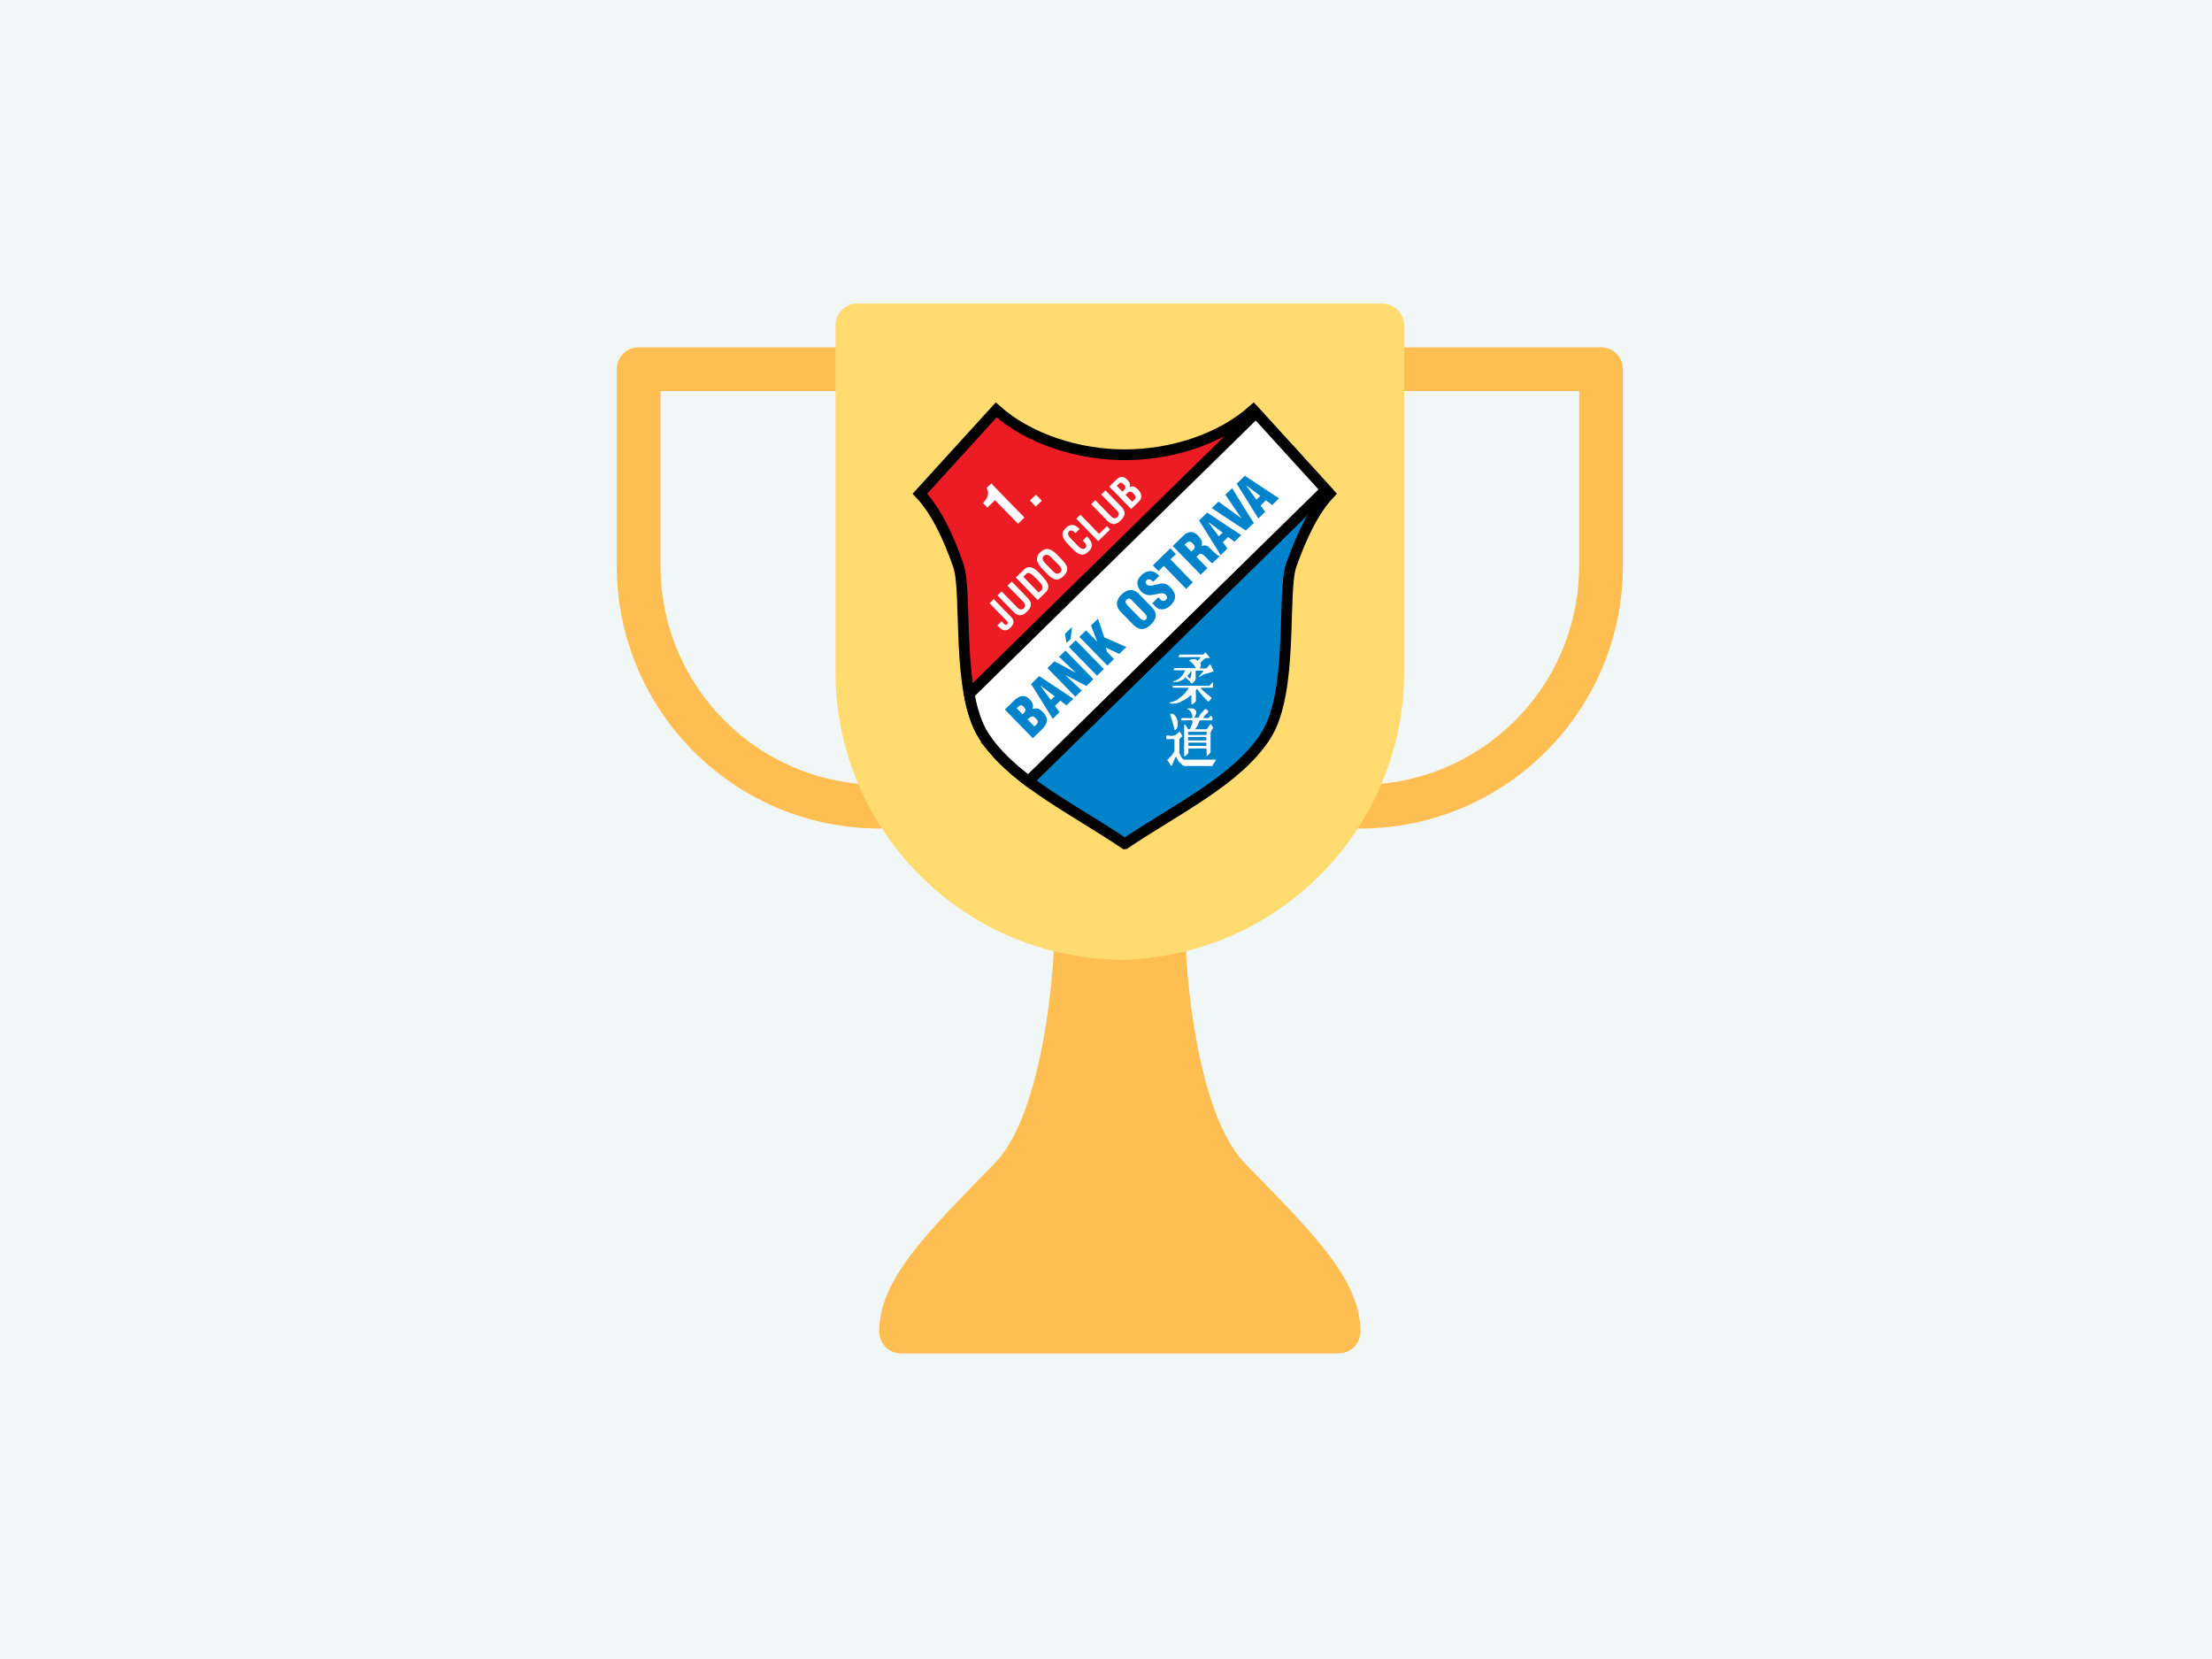 <svg xmlns="http://www.w3.org/2000/svg" width="360" height="270"><rect width="100%" height="100%" fill="#333333" stroke="none"/><rect width="270" height="360" y="-360" ry="0" transform="rotate(90)" fill="#f1f6f7"/><path d="M221.408 134.837a3.56 3.56 0 010-7.12c19.65-.023 35.573-15.946 35.596-35.595V63.645h-32.036a3.56 3.56 0 010-7.12h35.596a3.56 3.56 0 013.56 3.56v32.037c-.028 23.58-19.136 42.688-42.716 42.715zm-78.311 0c-23.58-.027-42.688-19.136-42.715-42.715V60.085a3.56 3.56 0 013.56-3.56h35.595a3.56 3.56 0 010 7.12h-32.036v28.477c.023 19.649 15.947 35.572 35.596 35.596a3.56 3.56 0 010 7.119zm61.417 56.441l-1.915-1.965c-7.46-7.674-9.511-29.131-9.668-36.75a3.56 3.56 0 00-3.56-3.487h-14.238a3.56 3.56 0 00-3.56 3.48c-.15 7.619-2.2 29.062-9.668 36.75l-1.915 1.965c-9.775 10.06-16.894 17.328-16.894 25.437a3.56 3.56 0 003.56 3.56h71.192a3.56 3.56 0 003.56-3.56c0-8.109-7.119-15.378-16.894-25.43z" fill="#ffbe51"/><path d="M224.968 49.406h-85.43a3.56 3.56 0 00-3.56 3.56v56.954c.333 25.417 20.857 45.941 46.275 46.275 25.417-.334 45.941-20.858 46.275-46.275V52.966a3.56 3.56 0 00-3.56-3.56z" fill="#ffdb70"/><path fill="none" stroke="#000" stroke-width=".044" stroke-miterlimit="10" d="M209.923 73.256l-49.065 47.593"/><path fill="#ed1c24" stroke="#000" stroke-width="1.746" stroke-miterlimit="10" d="M209.923 73.256l-5.942-6.54c-5.36 4.792-13.384 7.283-20.855 7.297h-.058 0-.073c-7.456-.014-15.496-2.505-20.87-7.296l-12.408 13.631c2.665 2.81 4.675 7.18 6.233 11.607 1.573 4.413-.436 20.578 4.136 27.773.248.379.496.757.772 1.121z"/><path fill="#0083ca" stroke="#000" stroke-width="1.746" stroke-miterlimit="10" d="M183.068 137.32c8.388-5.65 18.379-10.398 22.952-17.592 4.587-7.194 2.577-23.36 4.136-27.773 1.573-4.427 3.568-8.796 6.233-11.607l-6.423-7.063-.043-.029-49.065 47.593.015.015c4.864 6.568 14.258 11.097 22.18 16.457z"/><path fill="#fff" stroke="#000" stroke-width="1.746" stroke-miterlimit="10" d="M215.792 79.693l-11.389-12.51-46.675 45.773c.48 2.593 1.208 4.966 2.358 6.772 1.763 2.767 4.34 5.17 7.297 7.413z"/><path fill="#0083ca" d="M203.398 85.722v-1.645l.656 1.033zm0-3.582l1.398 2.243 1.107-1.078-.742-1.034.859-.845 1.034.772 1.107-1.093-4.763-3.145v1.456l1.72 1.297-.628.611-1.092-1.5zm0-4.18v1.456l-.64-.48.64.888v2.316l-1.762-2.84v-.932l.961-.947zm0 6.117l-1.762-2.825v2.504l.408.597-.408-.29v1.557l1.122.729.64-.627zm-1.762 3.364v-.597l.379.247zm0-9.073v.932l-.364-.583zm0 2.883v2.505l-2.039-2.985v-.423l.932-.902zm0 2.811l-2.039-1.486v1.704l2.04 1.34zm0 2.782v.597l-.728.728-1.034-.772-.277.277v-2.185zm-2.039 2.592v-.379l.16.219zm0-9.088v.423l-.174-.248zm0 2.228v1.704l-1.5-1.004v-1.442l.204-.204zm0 2.913v2.185l-.582.568.582.815v.379l-.946.918-.554-.918v-2.49l.262.349.612-.611-.874-.67v-1.515zm-1.5 5.418l.422-.407-.058-.06c-.058.015-.145 0-.261-.057-.03-.015-.074-.044-.103-.058zm0-9.073v1.442l-.888-.583zm0 2.665v1.515l-1.267-.933v-1.427zm0 2.447l-1.267-1.733v2.184l1.267 2.039zm0 3.379v.582l-.757.742a.668.668 0 01-.233-.101c-.044-.044-.146-.131-.277-.262v-2.141l.947.903c.116.116.219.203.32.277zm-1.267-6.67v1.426l-.203-.16.203.291v2.185l-1.69-2.694 1.326-1.282zm0 5.49l-.16-.16a1.219 1.219 0 00-.582-.219c-.233-.014-.423.044-.554.175l-.015-.015c.116-.306.146-.597.058-.86-.072-.26-.276-.553-.582-.887-.408-.408-.815-.597-1.223-.583-.102.015-.219.03-.32.058v1.515c.218-.044.407.03.596.218.248.248.38.466.394.627a.542.542 0 01-.175.393l-.378.364-.438-.437v2.185l1.952 2.01 1.107-1.064-1.791-1.835.378-.364c.145-.145.306-.174.48-.102.19.087.394.248.641.495l.51.525c.03.043.073.072.102.102zm-3.379 6.291v-1.354l.685.684zm0-8.782v1.515c-.014.015-.043.015-.072.03-.16.057-.35.203-.597.436l.67.7v2.184l-2.404-2.462v-.378l1.457-1.413c.32-.32.64-.525.946-.612zm0 7.428v1.354l-.408.408-1.995-2.054v-2.184zm-2.403 3.743v-1.486c.146.292.204.568.19.86a1.479 1.479 0 01-.19.626zm0-7.326l.335-.335-.335-.335zm0-1.82v.378l-.19-.19zm0 1.15v.67l-.553.539.553.568v2.184l-1.616-1.66v-1.879l1.048-1.019zm0 6.51v1.486a2.62 2.62 0 01-.51.67c-.348.335-.713.553-1.106.64v-1.34a.506.506 0 00.291-.145c.291-.277.277-.568-.044-.889a.469.469 0 00-.247-.145v-1.631c.35.044.655.203.903.451l.189.203c.233.234.408.467.524.7zm-1.616-6.088v1.88l-.029-.03-.86.845-.917-.932zm0 4.734v1.63c-.19-.072-.466-.072-.787 0-.8.16-1.28.248-1.427.248-.218 0-.422-.014-.611-.073v-1.674c.203.203.539.247 1.02.145.873-.203 1.325-.29 1.368-.29a1.38 1.38 0 01.437.014zm0 2.81v1.34c-.044 0-.087.015-.116.015-.496.087-.933-.073-1.282-.437l-.51-.524 1.005-.99.35.378c.145.145.305.219.451.219zm-2.825 4.37c.232-.117.451-.277.684-.51.539-.525.815-1.034.815-1.515 0-.451-.247-.917-.713-1.398l-.786-.801v2.33c.014.03.014.058.029.073a.448.448 0 01-.03.306zm0-7.733c0-.016.014-.016.014-.016a.445.445 0 01.452-.13c.16.029.364.174.597.407l1.005-.96-.102-.102c-.467-.481-.961-.7-1.5-.67a1.785 1.785 0 00-.466.102zm0-1.37v1.37a.445.445 0 00-.146.247c-.029.131.03.276.146.437v1.674c-.335-.087-.626-.276-.889-.538l-.116-.131c-.35-.437-.51-.874-.495-1.282.029-.407.247-.816.655-1.223.277-.262.553-.452.845-.553zm0 4.879l-1.223-1.252c-.467-.496-.976-.7-1.5-.656a1.944 1.944 0 00-.627.19v1.5a.355.355 0 01.087-.117.544.544 0 01.394-.174c.145-.015.29.072.451.232l.087.102 1.967 2.01c.189.19.306.35.364.495zm0 2.709v1.515c-.292.16-.583.232-.874.203-.437-.029-.888-.277-1.325-.728l-1.151-1.18v-2.27c.029.072.087.145.146.233l.102.101 2.01 2.069c.16.16.334.276.51.32a.426.426 0 00.465-.116c.059-.044.088-.103.117-.146zm-3.35 4.718v-.087l.058.03zm0-9.145v1.5a.44.44 0 00-.073.232c0 .074.029.146.073.234v2.271l-.714-.728v-2.985c.015 0 .015-.015.015-.015.233-.218.466-.393.7-.51zm0 9.058v.087l-.714.685v-1.078zm-.714-8.534v2.985l-.13-.145c-.496-.495-.7-1.02-.613-1.558.074-.437.321-.86.743-1.282zm0 8.228v1.078l-.378.378-2.2-1.033.22.713 1.12 1.151-1.092 1.063-4.252-4.37v-.596l.8-.772 1.821 1.864-1.02-2.665 1.137-1.093 1.02 3.03zm-6.582 7.5v-.174l.087.087zm0-1.281V108.5l1.98 2.038-1.121 1.107zm0-3.86l2.578 2.636 1.107-1.077-3.685-3.787zm0-3.975v.597l-.306-.306zm0 1.747v2.229l-1.748-1.792v-.495l.86-.845zm0 3.394l-1.748-1.792v1.952l.801.742-.029.03-.772-.408v1.252l1.748.918zm0 3.8v.175l-.947.918-.8-.815v-1.937zm-1.748 1.88v-.772l.481.305zm0-10.166v-1.719l.248-.247-.219 1.951zm0-1.719v1.719l-.64.626-.248-1.485zm0 2.753v.495l-.247-.261zm0 1.66v1.952l-1.63-1.558v-.423l.815-.801zm0 2.316l-1.63-.874v2.738l1.63 1.69v-1.937l-.8-.758v-.014l.8.407zm0 4.383v.773l-.64.611-.99-.743v-1.733zm-1.63-6.728v.423l-.234-.204zm0 1.47v2.739l-1.53-1.558v-1.165l.553-.539zm0 4.166v1.733l-.03-.014-.86.844.743 1.02-1.107 1.092-.276-.451v-2.651l.597-.568-.597-.437v-1.573zm-2.753 3.7c.378.407.553.815.553 1.208-.014.393-.19.801-.553 1.21zm1.223-7.85v1.165l-.583-.598zm0 3.145v1.573l-1.223-.932v-1.456zm0 2.578l-.03.044-1.193-1.631v2.272l1.223 1.966zm-2.97 6.262v-2.199l.275.291.19-.174c.262-.248.378-.466.364-.656-.015-.13-.131-.29-.335-.494-.174-.19-.35-.307-.495-.321v-1.223c.379-.088.67-.102.874-.044.218.073.466.262.771.568.03.029.074.073.103.116v2.418c-.058.072-.132.146-.204.218zm0-5.534v.656c.028-.248.043-.437.013-.598-.014-.014-.014-.043-.014-.058zm1.747-4.121v1.456l-.54-.408.54.758v2.272l-1.748-2.826v-.684l1.048-1.035zm-1.748 9.64l-1.908-1.95v-2.2l.247.262c.292-.291.452-.51.467-.67.014-.145-.088-.335-.292-.553-.145-.16-.29-.233-.422-.233v-1.457c.029 0 .044-.014.073-.014.48-.087.917.073 1.31.48.278.277.452.554.525.816v.656c-.015.029-.015.073-.03.102h.03v1.223c-.044 0-.088 0-.117.014-.19.03-.422.19-.728.48l.845.86zm0-9.072v.684l-.277-.422zm-1.908 7.121l-2.636-2.709 1.485-1.441c.394-.379.772-.612 1.151-.7v1.457c-.058 0-.102 0-.16.03-.116.043-.306.189-.553.436l.713.728z"/><path fill="#fff" d="M185.733 80.742v.102c-.015.261-.116.524-.38.772l-1.251 1.223-.116-.102v-1.37l.276.278.379-.35c.305-.306.116-.655-.16-.961-.175-.175-.336-.277-.496-.306v-.801c.379-.16.757-.015 1.21.423.305.32.523.698.538 1.092zm-1.747-1.515v.801c-.16-.03-.307.03-.452.174l-.35.336.801.83v1.369l-2.2-2.272v-1.369l.875.917.247-.232c.292-.292.38-.525-.029-.948-.422-.406-.582-.305-.888 0l-.204.204V77.99c.627-.583 1.18-.393 1.66.059.51.538.539.902.35 1.28.073-.043.13-.086.189-.101zm-2.2 5.928c.204-.103.408-.263.612-.467.83-.8.816-1.485.058-2.257l-.67-.7v1.37c.452.51.306.8.087 1.02l-.087.087zm0-7.166v1.048l-.044.03.044.029v1.37l-1.252-1.268 1.18-1.151a.245.245 0 01.072-.058zm0 3.743l-1.878-1.923-.685.67 2.49 2.55c.03.028.044.057.073.072zm0 2.476v.947c-.524.247-1.034.145-1.645-.467l-1.006-1.048V82.3l1.632 1.674c.465.481.786.409 1.019.234zm-2.65 3.466V86.64l1.019-1.005.51.539zm0-5.374v1.34l-1.544-1.573.67-.655zm0 4.34v1.034l-.408.393-2.302-2.36v-1.339l2.448 2.52zm-2.71 3.582c.263-.072.525-.261.802-.539 1.049-1.004.014-1.995-.32-2.388l-.481.48v.409c.378.422.495.727.203 1.004a.354.354 0 01-.203.132zm0-5.854v1.34l-1.266-1.282.684-.655zm0 3.408v.408c-.072-.074-.13-.146-.203-.219zm0 1.544c-.261.087-.582-.059-1.004-.496l-1.223-1.252c-.292-.306-.583-.743-.16-1.15.232-.19.538-.103.99.335l.67-.656c-.685-.699-1.399-.99-2.258-.16l-.145.145v1.865a6.865 6.865 0 00.655.757l.597.612c.743.757 1.296 1.063 1.879.902zm-3.13 4.194v-1.865c.422.554.597 1.166 0 1.865zm0-7.428v1.865c-.51-.729-.495-1.282 0-1.865zm0 5.563v1.865c-.059.072-.117.145-.19.218-1.194 1.165-2.024.306-2.694-.35l-.073-.072-.189-.204v-1.398l1.21 1.252c.45.466.843.54 1.193.204.248-.233.32-.626-.204-1.165l-1.223-1.252c-.116-.131-.569-.554-.977-.437v-.932c.802-.175 1.515.51 2.01 1.02l.583.596c.204.204.394.423.553.655zm-3.146 4.778l.058-.059c.67-.655.423-1.325-.058-1.966zm0-7.05v.933a.625.625 0 00-.248.145c-.349.335-.247.743.175 1.18l.073.073v1.398l-.262-.262s-.03-.03-.087-.058c-.03-.044-.074-.087-.117-.146v-3.058a1.624 1.624 0 01.465-.204zm0 5.025v2.025l-.466.45v-3.043c.16.19.32.379.466.568zm-.466-4.82v3.058a7.561 7.561 0 01-.466-.568v-2.097l.116-.117a1.936 1.936 0 01.35-.276zm0 4.252v3.044l-.466.451v-1.034l.204-.189c.422-.422.262-.815-.204-1.354v-1.428c.073.073.16.175.247.262.073.088.146.16.219.248zm-.466-12.015v-.67l.335.335zm-2.665 2.593l.174-.175-.174-.19zm2.665-3.263v.67l-.656.627-.946-.99.975-.947zm0 8.826v2.097c-.218-.291-.408-.611-.437-.874-.073-.626.174-.961.437-1.223zm0 3.35l-.029-.03c-1.122-1.15-1.864-1.238-2.549-.582l-.087.087v1.048l.466-.45c.378-.365.83-.044 1.674.8.19.204.365.393.525.554zm0 2.97v1.035l-.335.32-2.33-2.403v-1.37l2.505 2.579zm-2.665 3.685c.203-.102.393-.262.597-.452.83-.8.815-1.485.058-2.257l-.655-.685v1.384c.436.495.29.772.073.99l-.073.073zm-2.912-16.836l2.053 2.098.859-.83v-.364l-2.912-2.986zm2.912 9.656v1.048l-.015.015.015.015v1.369l-1.224-1.253zm0 3.786l-1.893-1.936-.685.67 2.49 2.548c.03.044.059.073.088.102zm0 2.448v.946c-.524.277-1.049.174-1.66-.452l-1.253-1.281v-1.355l1.879 1.923c.48.495.8.408 1.034.218zm-2.912 3.553c.232-.015.494-.146.77-.408.686-.67.7-1.209.103-1.82l-.874-.889v1.37l.073.057c.262.277.422.467.204.685-.102.087-.175.145-.277.102zm-1.705-21.19l1.704 1.747v-2.082l-2.315-2.388-.772.757c.305.51.524 1.354-.583 2.432l.728.743zm1.704 15.495v1.355l-1.296-1.34.67-.655zm0 2.578l-1.908-1.966-.684.67 2.593 2.665zm0 2.214v.903c-.35.029-.64-.16-.888-.393l-.437-.408.699-.67.335.35c.131.13.218.203.29.218z"/><g fill="#fff"><path d="M191.674 118.039v-.524c0-.205-.188-.685-.276-.816-.058-.116-.408-.524-.524-.524h-.379c-.145 0 .19.83.203.888.045.277.19.67.263.947.044.13.102.32.131.465.029.16.058.423.175.335.087-.072.232-.203.277-.306.014-.029.13-.45.13-.465zm-.538 2.315v1.864c0 .073-.35.583-.408.67-.116.174-.335.32-.495.553-.204.306-.437.117-.03.583.088.116.35.598.438.627l.043.014.554-1.267h-.015l.16-.248.015.015c.102.087.32.685.568.903.058.058.131.116.204.16.102.073.087.131.16.203.087.103.32.234.48.234h3.656l.787.015c.101 0 .218-.364.29-.452.088-.087.205-.306.307-.422.174-.262-.263-.16-.452-.175-.203-.015-.451 0-.67 0h-2.694l-.145-.015-.058.015h-.525c-.524 0-.67.087-.947-.277-.102-.145-.422-.714-.422-.946v-2.112c0-.029.408-.408.451-.437l.044-.03-.408-.771-.043.029c-.103.014-.437.379-.568.452-.102.058-.204.145-.321.174-.058 0-.408.058-.422.058h-.058c-.015 0-.219-.058-.394-.058-.087 0-.407-.043-.407.058v.467c0 .16 1.325-.058 1.325.116zm2.767-10.762c0 .13-.102.626-.145.699-.059.116-.117.131-.176.102v.437c.015 0 .03.014.044.029.059.058.131.335.248.335h.204c.058 0 .014-.03.058-.087.029-.03.073-.044.102-.073.044-.03.102-.102.145-.146a.817.817 0 00.204-.437c.03-.16-.043-1.296.044-1.296h1.122c.043 0 .073.072.087.116l-.728.845.029.044c.043.029.437-.204.524-.262.058-.044.51-.262.583-.262.13-.015.174-.044.349-.059.116-.014.073-.073.32-.102.044-.014.612-.232.612-.232.015-.045-.32-.627-.364-.743-.044-.103-.13-.306-.218-.335-.102-.03-.262.218-.277.29-.087 0-.233.35-.51.35-.29-.014-.568-.014-.844-.014-.044-.19.072-.233.101-.423.044-.335-.029-.203-.072-.422.043-.102.51-.568.611-.64.102-.074.044-.088.175-.132.073-.014.146-.058.219-.072.145-.044.451.029.568-.03l-.7-.888c-.334.262-.203.35-.786.35h-1.85v.407c.612 0 1.734-.014 1.777.03l.044.028-.452.525-.014.029-.422-.29c-.408 0-.685.028-.933.203v.072c.074.058.219.16.262.204.117.102.19.204.292.291.058.059.233.248.262.32.044.132.218.263.218.365v.014h-1.034v.874a.201.201 0 00.058-.044c.045-.058.016-.073.059-.145.015 0 .204-.292.204-.117zm-.32.801c-.088-.044-.175-.204-.248-.262-.204-.19.087-.306.204-.466a.201.201 0 01.043-.059v-.874h-2.475c-.073.175-.204.364.029.349.204 0 .408 0 .583.015.305.03.917-.044 1.15.015 0 .16-.262.422-.32.64-.03.116-.35.408-.437.51-.044.073-.408.306-.525.379-.087.058-.19.102-.306.145-.014.015-.363.088-.363.088l.087.145c.16 0 .262-.043.495-.043.204 0 .277-.058.437-.116.087-.03.146-.016.218-.059.058-.029.132-.087.175-.102.175-.087.248-.131.393-.203.131-.059.145-.394.277-.205.116.145.174.204.306.291a2.5 2.5 0 01.276.248zm0-3.86v.408c-.175 0-.32.015-.38.015h-1.091c-.292 0-.393.072-.248-.16.131-.204-.03-.277.306-.262zm0 .933v.072c-.03-.014-.044-.029-.044-.043.014 0 .029-.015.043-.03z"/><path d="M196.379 119.117c0 .101.029.494-.044.494h-1.456v.336c.379-.015 1.456-.044 1.456.058v.436c0 .117-.64.059-.772.059h-.684v.364h.757c.102 0 .699-.015.699.058v.423c0 .029 0 .043-.03.043h-1.426v.422h1.456c.073 0 .015 1.035.087 1.21.131-.03.598-.496.598-.627v-3.044c0-.29.261-.611.378-.8.087-.132-.073-.263-.13-.394-.044-.087-.161-.306-.248-.335-.102.087-.54.874-.7.874h-1.441v.407h1.441c.015 0 .044.016.058.016zm-1.5-1.006v-1.296h.204c0-.174.334-.655.436-.772.058-.072.248-.261.292-.306.073-.058.247-.32.29-.32h.19c.145 0 .32.364.38.364 0 .233-.89.772-.816 1.093.203 0 .422-.015.64 0 .219 0 .306-.117.423-.248.16-.19.247-.131.349.087.131.248.058.364-.043.525-.248 0-1.908-.03-1.966.014-.03.015-.307.685-.35.787-.015.014-.015.043-.03.073zm0 1.5h-1.457c-.029 0-.029 0-.058-.014v-.48c.03 0 .03-.016.058-.016h1.457v-.407h-.335c-.117 0 .145-.262.174-.306.073-.116.102-.174.16-.276v-1.297h-.466c-.043-.145.277-.51.277-.743v-.29c0-.132-.378-.481-.568-.481-.16.014-.888-.03-.96.029 0 0 .436.203.553.407.087.132.334.481.334.685v.393c0 .103-.902.058-1.048.058-.422 0-.787-.145-.787.336.16.043.758.014.976.014.19 0 .889-.073.889.117v.203c0 .19-.393 1.136-.466 1.136h-.19c-.087 0-.262-.363-.32-.437-.102-.145 0-.101-.16-.218-.03-.014-.219-.16-.219-.058v5.083c0 .232.685-.467.685-.496v-.16c0-.058-.044-.583.043-.583h1.428v-.422h-1.428c-.058 0-.072-.524 0-.524h1.428v-.364h-.961a3.7 3.7 0 00-.408.015c-.19.014-.146-.074-.146-.292 0-.276-.058-.29.175-.276h1.34zm-4.034-7.747c0 .101.83.043 1.004.058.32 0 .685.014 1.05.014.61 0 .669-.101.348.365-.043.058-.101.102-.145.145-.043.073-.029.102-.102.19-.087.072-.204.261-.262.29-.16.117-.16.204-.292.307-.072.072-.232.174-.32.232-.248.117-.452.423-.64.496-.248.102-.525.219-.816.29-.073.016-.365.132-.35.19l.452.073h.422c.16 0 .816-.204.932-.262.087-.043.073-.102.175-.145.102-.03.13-.044.219-.088.16-.087.232-.073.393-.203.145-.103.203-.16.378-.249.102-.058.233-.203.32-.276.16-.146.307-.233.292.116v1.166c0 .116.262 0 .291-.03.044-.029.175-.16.233-.203.233-.205.204-.19.204-.641v-.597c0-.48-.102-.758.174-.976.074.058.394.466.453.553.072.102.145.146.232.277.087.131.116.16.219.277.116.131.918.99 1.005.99l-.015-.014.51-.627-.029-.03c-.087-.028-.379-.319-.466-.392-.146-.131-.35-.203-.466-.365-.102-.13-.874-.67-.801-.83v-.029l1.951-.014v-.801c0-.248-.233.145-.29.204-.045.043-.293.291-.35.291h-.627l-1.325-.015h-3.087c-.16 0-.875-.043-.875.044z"/></g></svg>